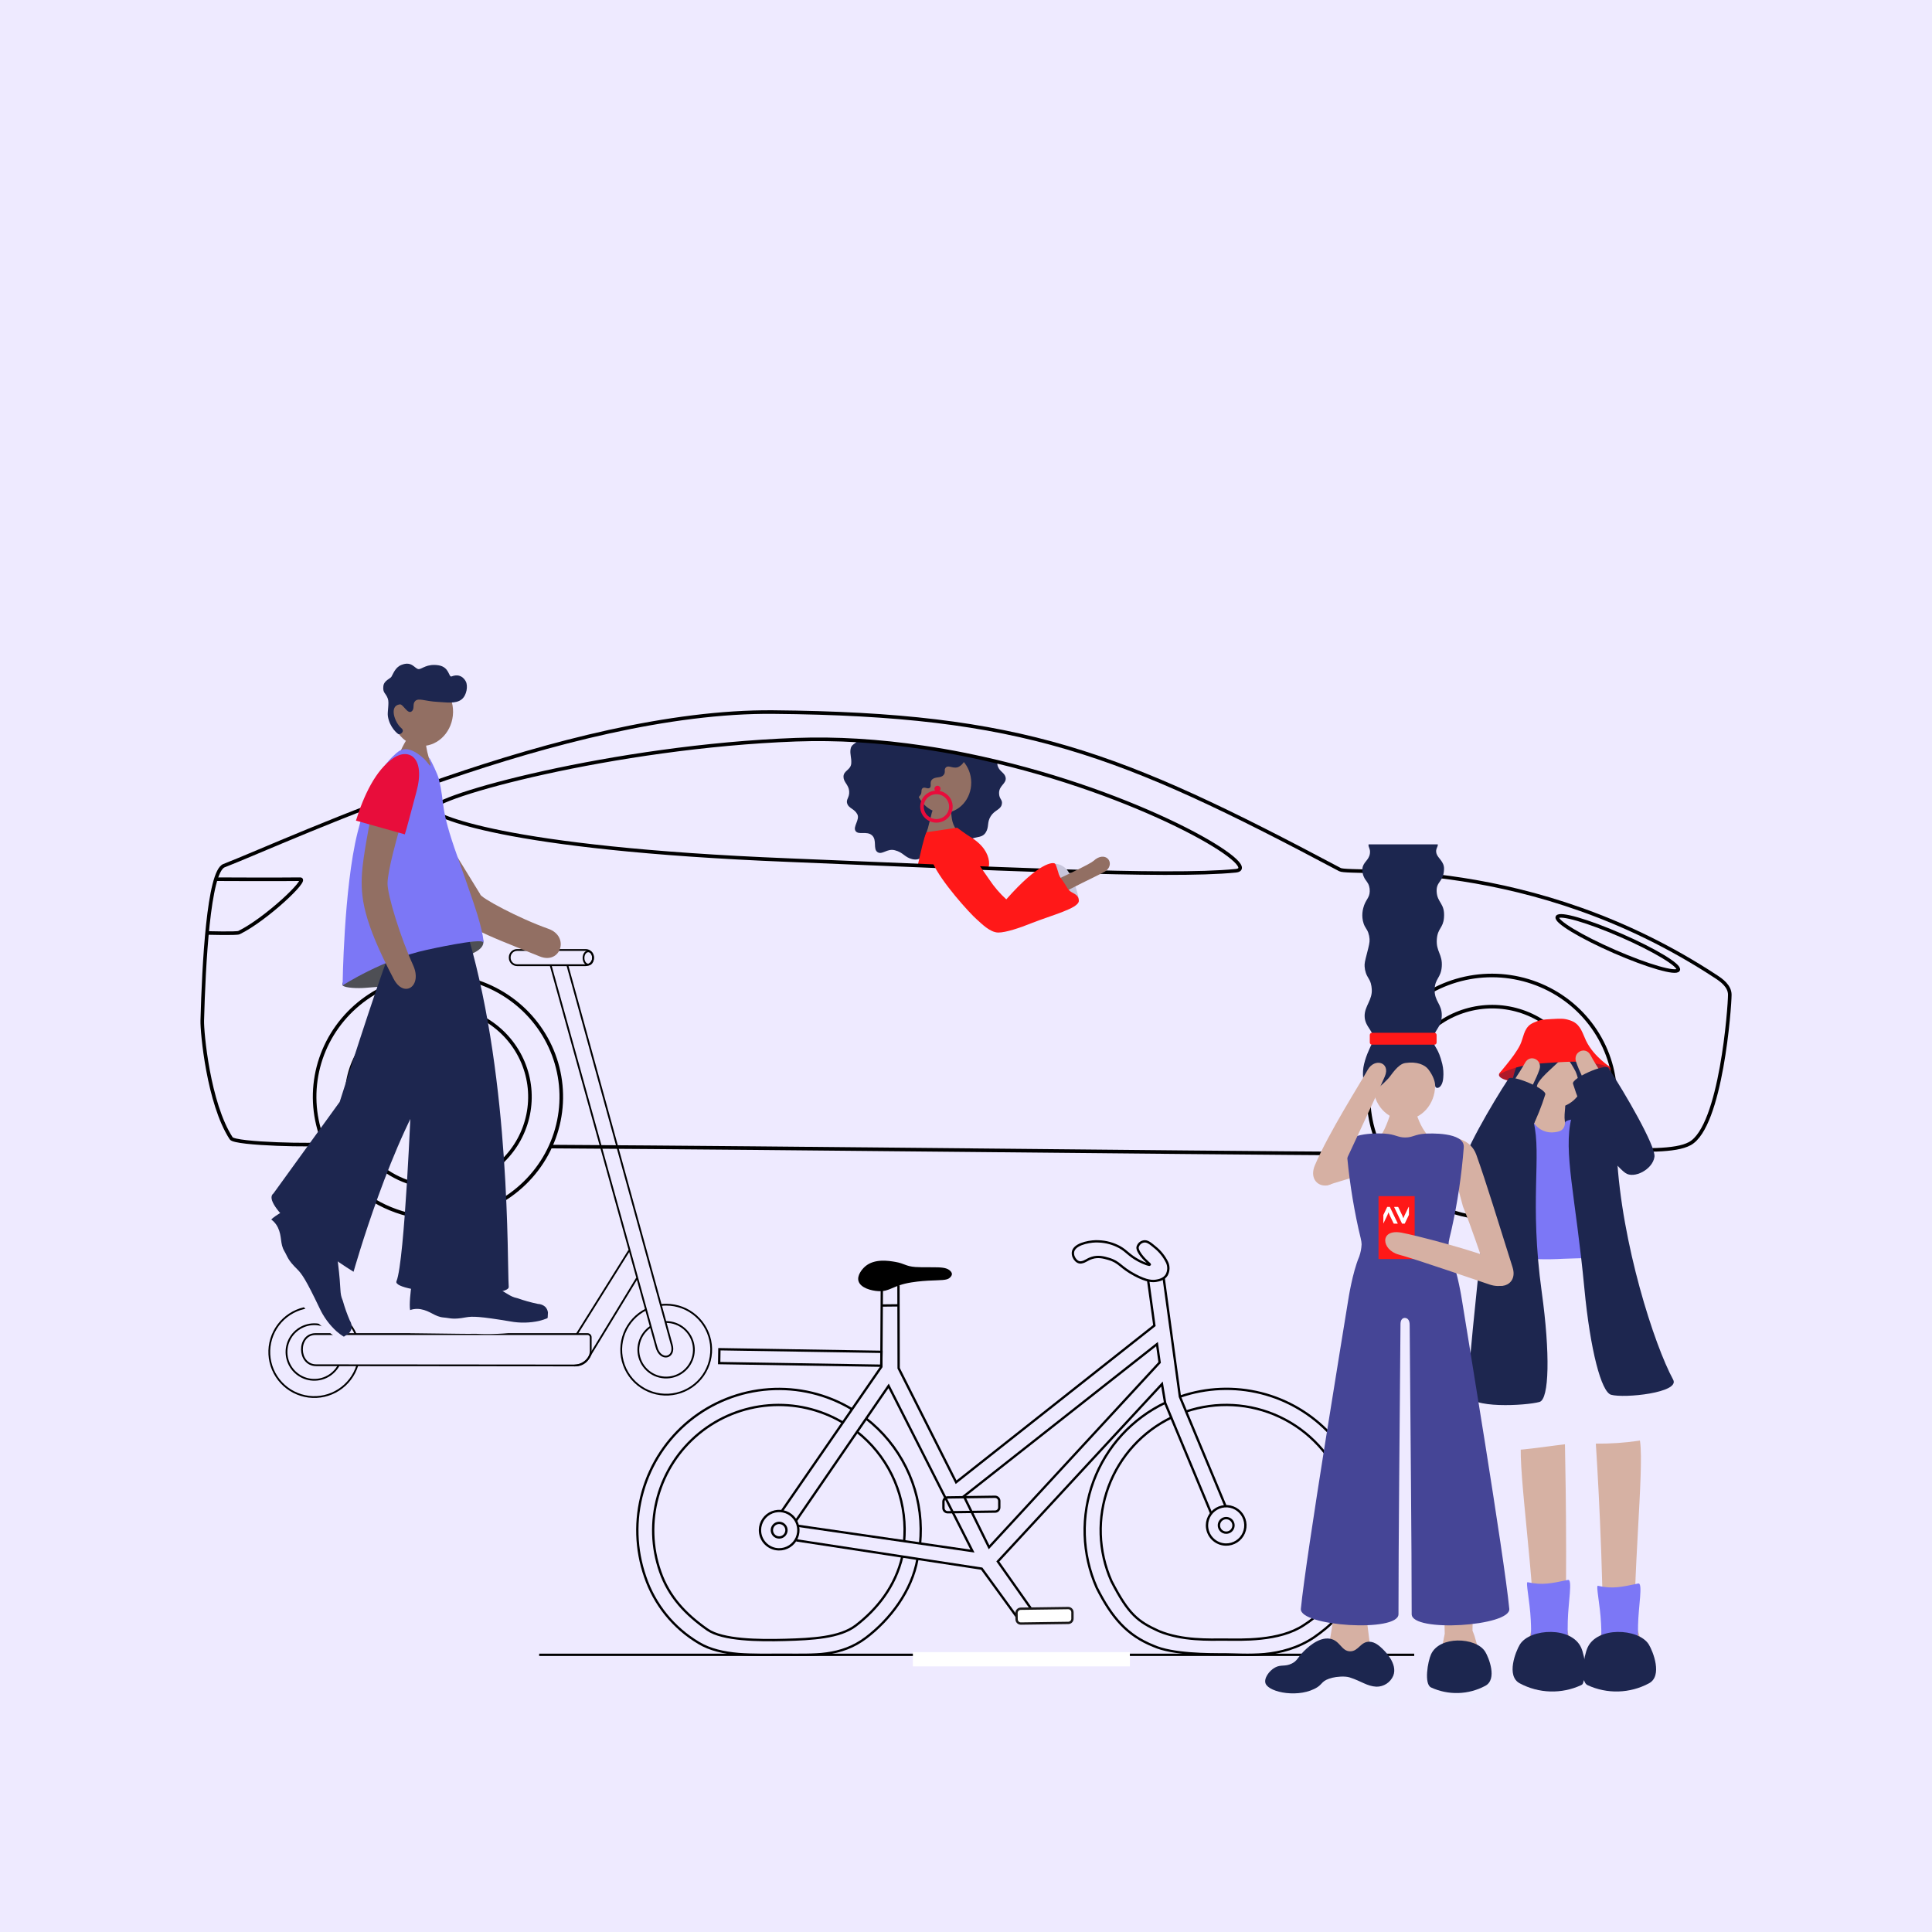 <?xml version="1.0" encoding="utf-8"?>
<svg xmlns="http://www.w3.org/2000/svg" fill="none" height="1080" viewBox="0 0 1080 1080" width="1080">
<rect fill="#EEEAFF" height="1080" width="1080"/>
<g clip-path="url(#clip0_3114_14570)">
<path d="M866.328 673.009C878.369 666.714 888.242 657.048 894.698 645.234C901.155 633.419 903.905 619.986 902.601 606.634C901.298 593.282 895.998 580.61 887.374 570.221C878.749 559.831 867.186 552.191 854.147 548.266C841.108 544.34 827.179 544.307 814.121 548.169C801.063 552.031 789.462 559.616 780.786 569.963C772.109 580.311 766.747 592.957 765.376 606.303C764.006 619.649 766.689 633.095 773.087 644.94C777.335 652.806 783.117 659.772 790.102 665.44C797.087 671.107 805.139 675.366 813.797 677.972C822.456 680.579 831.551 681.482 840.564 680.63C849.578 679.778 858.332 677.189 866.328 673.009V673.009Z" stroke="black" stroke-miterlimit="10" stroke-width="2"/>
<path d="M858.241 657.644C867.189 652.957 874.523 645.764 879.315 636.976C884.107 628.188 886.143 618.199 885.164 608.273C884.185 598.348 880.236 588.93 873.815 581.212C867.395 573.494 858.793 567.823 849.096 564.914C839.399 562.006 829.043 561.992 819.338 564.874C809.633 567.755 801.014 573.404 794.572 581.104C788.131 588.805 784.155 598.211 783.148 608.134C782.141 618.058 784.148 628.052 788.916 636.853C795.307 648.652 806.201 657.471 819.202 661.37C832.202 665.269 846.245 663.929 858.241 657.644Z" stroke="black" stroke-miterlimit="10" stroke-width="2"/>
<path d="M558.483 443.346C558.483 446.912 560.692 446.891 559.983 449.781C559.275 452.671 555.989 452.827 553.812 456.289C551.635 459.75 552.998 462.183 551.075 465.291C548.581 469.377 544.015 466.653 539.661 471.196C536.132 474.887 537.252 476.207 534.24 477.673C530.827 479.45 528.819 477.132 522.763 477.34C515.958 477.548 514.721 481.498 509.849 480.24C505.622 479.201 504.999 476.508 500.201 475.292C495.836 474.149 493.152 478.109 490.521 476.332C487.889 474.554 490.394 469.637 487.477 466.975C484.56 464.314 479.942 466.975 478.272 464.543C476.603 462.11 480.862 458.149 479.213 455.114C477.564 452.078 474.574 451.912 473.633 449.355C472.693 446.797 474.996 445.945 474.69 442.265C474.383 438.585 471.52 437.316 471.52 434.198C471.52 430.663 475.62 430.538 475.863 426.65C476.043 423.407 475.017 421.619 475.472 418.77C475.926 415.922 477.945 416.161 479.414 413.957C505.789 415.635 531.959 419.618 557.616 425.86C557.45 426.669 557.497 427.507 557.754 428.293C558.81 431.412 561.674 431.921 562.171 434.717C562.689 438.096 558.451 439.032 558.483 443.346Z" fill="#1D264F"/>
<path d="M532.264 457.296C533.863 457.288 535.424 456.813 536.749 455.932C538.074 455.051 539.104 453.803 539.707 452.346C540.311 450.889 540.462 449.289 540.141 447.747C539.82 446.206 539.042 444.793 537.904 443.687C536.766 442.581 535.321 441.832 533.75 441.534C532.18 441.237 530.555 441.404 529.081 442.015C527.607 442.626 526.351 443.654 525.471 444.967C524.591 446.281 524.126 447.822 524.137 449.395C524.142 450.439 524.357 451.472 524.769 452.434C525.18 453.396 525.781 454.269 526.535 455.003C527.29 455.737 528.184 456.317 529.167 456.711C530.15 457.104 531.202 457.303 532.264 457.296V457.296Z" stroke="#1D264F" stroke-miterlimit="10" stroke-width="2"/>
<path d="M527.434 454.448C536.057 454.396 542.99 446.755 542.926 437.388C542.863 428.022 535.835 420.464 527.212 420.516C518.588 420.568 511.656 428.209 511.719 437.575C511.783 446.942 518.874 454.5 527.434 454.448Z" fill="#926F63"/>
<path d="M536.057 465.612C531.83 460.882 532.126 457.472 531.598 453.407C531.598 452.597 524.338 451.495 522.53 452.139C520.723 452.784 521.135 453.948 518.726 462.919C518.335 464.281 517.331 466.995 516.855 468.731" fill="#926F63"/>
<path d="M523.514 458.866C525.113 458.858 526.674 458.383 527.999 457.502C529.324 456.621 530.354 455.373 530.957 453.916C531.561 452.459 531.712 450.859 531.391 449.318C531.07 447.776 530.292 446.363 529.154 445.257C528.016 444.151 526.571 443.402 525 443.104C523.43 442.807 521.805 442.974 520.331 443.585C518.857 444.197 517.601 445.224 516.721 446.538C515.841 447.851 515.376 449.392 515.387 450.966C515.392 452.009 515.607 453.042 516.019 454.004C516.43 454.967 517.03 455.84 517.785 456.573C518.54 457.307 519.434 457.887 520.417 458.281C521.4 458.674 522.452 458.873 523.514 458.866V458.866Z" stroke="#E80C3B" stroke-miterlimit="10" stroke-width="2"/>
<path d="M524.074 442.607C524.413 442.605 524.744 442.503 525.025 442.316C525.305 442.129 525.523 441.864 525.65 441.555C525.778 441.246 525.809 440.906 525.74 440.58C525.671 440.253 525.505 439.954 525.263 439.721C525.021 439.487 524.714 439.329 524.381 439.267C524.048 439.206 523.703 439.243 523.391 439.374C523.08 439.505 522.814 439.724 522.629 440.003C522.444 440.283 522.348 440.61 522.352 440.943C522.36 441.387 522.545 441.81 522.867 442.121C523.189 442.432 523.623 442.607 524.074 442.607Z" fill="#E80C3B"/>
<path d="M517.891 465.229C516.422 468.348 514.647 476.457 513.02 483.817C513.02 483.817 552.575 487.601 552.829 484.098C552.929 483.179 552.929 482.252 552.829 481.332C552.3 477.268 549.658 472.101 542.039 467.599C540.063 466.425 535.043 462.672 535.043 462.672" fill="#FF1818"/>
<path d="M539.789 422.762C539.701 424.072 539.252 425.334 538.489 426.411C537.724 427.49 536.676 428.345 535.456 428.885C532.613 429.738 530.404 427.669 528.883 428.885C527.361 430.101 528.883 431.609 527.488 433.2C525.818 435.227 522.827 433.896 520.936 435.861C519.488 437.337 520.936 439.541 519.731 440.414C518.526 441.287 516.962 439.717 515.789 440.56C514.616 441.402 515.578 443.003 514.563 444.323C513.549 445.643 511.784 448.013 510.199 447.494C506.711 446.371 502.717 437.378 502.917 433.542C503.234 427.305 509.385 420.839 515.958 417.73C523.891 418.895 531.711 420.253 539.419 421.806C539.612 422.094 539.738 422.421 539.789 422.762V422.762Z" fill="#1D264F"/>
<path d="M277.167 673.009C289.209 666.715 299.084 657.05 305.542 645.236C312.001 633.422 314.752 619.989 313.45 606.636C312.147 593.283 306.848 580.61 298.224 570.22C289.599 559.829 278.036 552.188 264.997 548.262C251.958 544.337 238.028 544.303 224.969 548.165C211.91 552.027 200.309 559.612 191.632 569.961C182.956 580.309 177.594 592.956 176.224 606.302C174.854 619.649 177.538 633.095 183.937 644.94C192.517 660.824 207.159 672.704 224.643 677.968C242.127 683.231 261.02 681.448 277.167 673.009V673.009Z" stroke="black" stroke-miterlimit="10" stroke-width="2"/>
<path d="M269.081 657.644C278.029 652.957 285.363 645.764 290.155 636.976C294.947 628.188 296.982 618.199 296.004 608.273C295.025 598.348 291.075 588.93 284.655 581.212C278.235 573.494 269.633 567.823 259.936 564.914C250.239 562.006 239.883 561.992 230.178 564.874C220.473 567.755 211.854 573.404 205.412 581.104C198.97 588.805 194.995 598.211 193.988 608.134C192.981 618.058 194.988 628.052 199.756 636.853C202.919 642.696 207.222 647.869 212.419 652.077C217.615 656.284 223.603 659.443 230.04 661.374C236.478 663.305 243.239 663.969 249.938 663.329C256.636 662.689 263.141 660.757 269.081 657.644V657.644Z" stroke="black" stroke-miterlimit="10" stroke-width="2"/>
<path d="M181.232 639.378C178.061 640.48 131.404 639.669 129.227 636.322C116.472 616.746 112.889 576.826 113.069 570.516C113.904 539.516 116.556 487.267 125.222 483.909C162.083 469.594 316.258 396.99 432.325 398.051C571.399 399.319 625.38 420.433 749.045 486.113C755.016 489.294 855.781 477.796 959.568 546.149C962.105 547.822 966.966 551.159 966.966 556.056C966.966 562.709 962.136 629.72 944.636 639.284C936.668 643.64 918.871 643.131 896.203 642.31" stroke="black" stroke-miterlimit="10" stroke-width="2"/>
<path d="M773.087 644.979C638.874 644.158 448.324 641.756 307.645 640.945" stroke="black" stroke-miterlimit="10" stroke-width="2"/>
<path d="M690.773 486.769C652.401 490.605 550.453 485.209 441.265 480.832C278.71 474.304 242.282 455.487 241.638 452.545C240.126 445.591 343.206 417.252 444.901 413.499C456.42 413.083 467.949 413.25 479.373 413.936C491.716 414.663 503.965 416.015 515.959 417.772C523.892 418.936 531.712 420.294 539.42 421.847C545.556 423.087 551.591 424.418 557.523 425.839C643.471 446.391 706.752 485.168 690.773 486.769Z" stroke="black" stroke-miterlimit="10" stroke-width="2"/>
<path d="M938.137 542.169C939.244 539.719 925.017 531.121 906.36 522.965C887.703 514.809 871.681 510.184 870.574 512.634C869.468 515.084 883.695 523.682 902.352 531.838C921.008 539.994 937.03 544.619 938.137 542.169Z" stroke="black" stroke-miterlimit="10" stroke-width="2"/>
<path d="M120.635 491.477C120.635 491.477 155.921 491.653 167.853 491.477C172.534 491.414 148.471 514.088 133.57 521.344C132.27 521.978 115.742 521.531 115.742 521.531" stroke="black" stroke-miterlimit="10" stroke-width="2"/>
<path d="M603.079 502.786C602.101 497.217 600.069 491.878 597.087 487.047C596.257 485.838 595.161 484.827 593.881 484.089C592.601 483.351 591.168 482.906 589.69 482.785C588.263 482.598 587.005 485.831 590.672 491.351C594.614 497.37 603.217 504.751 603.079 502.786Z" fill="#C8C6DC"/>
<path d="M561.431 519.556C584.099 501.935 615.898 488.94 618.498 486.622C623.486 482.204 617.885 475.187 611.301 481.237C607.665 484.553 563.428 503.91 557.151 507.85C547.154 493.036 541.415 481.486 537.484 475.883C533.764 470.612 521.97 476.767 527.275 483.961C533.014 491.757 542.8 499.887 551.719 512.154L561.431 519.556Z" fill="#926F63"/>
<path d="M562.583 502.807C558.967 499.51 555.773 495.792 553.072 491.735C542.451 476.495 541.542 474.479 533.764 470.497C527.772 467.43 518.969 476.475 521.421 482.265C525.976 492.858 542.293 510.77 546.097 514.024C548.485 516.103 553.357 521.249 558.007 521.301C562.171 521.364 570.445 518.567 576.321 516.166C588.136 511.498 602.741 507.849 603.079 503.691C603.09 503.107 602.993 502.526 602.794 501.975C602.139 500.177 600.331 499.512 598.915 498.67C596.728 497.412 596.368 495.551 593.917 492.11C592.717 490.773 591.887 489.155 591.507 487.411C590.82 485.03 590.45 484.199 590.112 483.253C589.979 483.043 589.811 482.857 589.616 482.702C588.559 481.953 580.887 481.932 562.551 502.713" fill="#FF1818"/>
</g>
<path d="M301.402 925.055H790.554" stroke="black" stroke-miterlimit="10" stroke-width="1.3"/>
<path d="M631.602 923.562H510.305V931.517H631.602V923.562Z" fill="white"/>
<path d="M600.102 698.888C601.929 694.849 610.682 693.659 614.09 693.937C618.239 694.073 622.298 695.182 625.939 697.174C630.093 699.533 630.861 701.625 636.596 704.717C639.826 706.42 642.554 707.321 642.766 706.942C642.977 706.564 640.538 705.162 637.955 701.78C635.728 698.799 635.85 697.575 635.906 697.208C636.097 696.406 636.514 695.677 637.108 695.105C637.703 694.542 638.444 694.157 639.247 693.993C641.229 693.581 642.888 694.916 645.561 697.152C648.445 699.442 650.781 702.346 652.399 705.652C652.916 706.761 653.164 707.977 653.122 709.201C653.078 710.426 652.755 711.624 652.176 712.705C650.606 715.264 647.532 715.742 646.352 715.943C644.425 716.276 641.162 716.366 634.38 712.739C626.028 708.289 625.983 705.507 619.713 703.705C617.141 702.948 613.889 702.036 610.348 703.193C607.23 704.228 606.929 705.251 604.412 705.685C601.606 706.164 598.744 701.903 600.102 698.888Z" stroke="black" stroke-miterlimit="10" stroke-width="1.3"/>
<path d="M521.165 708.411C516.12 708.411 513.592 708.411 511.743 708.266C506.119 707.843 505.852 706.319 500.362 705.385C496.821 704.784 488.891 703.438 483.657 707.921C481.753 709.568 479.036 713.028 479.893 716.087C481.007 719.992 487.143 721.527 490.885 721.75C497.567 722.173 498.825 718.568 509.46 716.877C513.781 716.165 518.67 715.909 518.67 715.909C526.154 715.52 529.216 715.82 530.92 714.285C532.624 712.75 532.49 711.415 530.731 710.024C528.971 708.633 526.243 708.388 521.165 708.411Z" fill="black"/>
<path d="M512.883 871.411C509.753 889.389 497.526 905.309 484.129 915.489C470.041 926.192 454.907 925.068 438.225 925.068C421.543 925.068 403.19 926.069 390.572 918.393C376.532 910.046 365.933 896.969 360.683 881.513C355.324 866.169 354.829 849.548 359.265 833.912C363.701 818.277 372.852 804.388 385.473 794.134C398.094 783.881 413.571 777.763 429.798 776.613C446.024 775.462 462.211 779.335 476.155 787.704" stroke="black" stroke-miterlimit="10" stroke-width="1.3"/>
<path d="M484.062 792.898C493.492 800.198 501.147 809.533 506.452 820.207C511.758 830.881 514.577 842.616 514.698 854.532C514.698 857.325 514.609 860.095 514.353 862.921" stroke="black" stroke-miterlimit="10" stroke-width="1.3"/>
<path d="M504.385 870.105C500.565 886.792 490.164 899.687 478.337 908.72C469.428 915.518 453.837 916.296 438.926 916.708C424.014 917.12 403.924 916.875 395.494 911.001C383.311 902.468 373.99 892.666 369.078 878.626C364.332 865.083 363.86 850.41 367.728 836.59C371.596 822.771 379.617 810.47 390.707 801.35C401.797 792.23 415.422 786.731 429.741 785.595C444.06 784.459 458.383 787.741 470.775 794.998" stroke="black" stroke-miterlimit="10" stroke-width="1.3"/>
<path d="M478.961 800.27C487.206 806.748 493.888 814.994 498.514 824.399C503.14 833.804 505.592 844.127 505.688 854.605C505.688 857.02 505.61 859.389 505.41 861.748" stroke="black" stroke-miterlimit="10" stroke-width="1.3"/>
<path d="M659.784 780.683C674.339 775.675 690.039 775.01 704.966 778.769C719.893 782.528 733.401 790.549 743.841 801.851C754.28 813.153 761.199 827.248 763.752 842.414C766.306 857.579 764.382 873.159 758.218 887.251C749.799 903.583 743.741 908.768 734.631 915.22C716.368 927.547 695.42 924.877 685.075 924.81C675.163 924.81 655.408 924.81 644.884 920.093C630.284 914.275 621.665 904.607 613.067 887.53C604.737 868.673 604.096 847.315 611.281 827.994C618.466 808.673 632.91 792.914 651.543 784.065" stroke="black" stroke-miterlimit="10" stroke-width="1.3"/>
<path d="M662.687 789.16C679.956 783.241 698.855 784.281 715.369 792.059C731.883 799.836 744.712 813.738 751.132 830.813C757.546 847.89 757.48 866.981 749.751 883.513C743.069 897.675 736.911 903.26 728.859 908.456C715.139 917.612 693.802 916.588 684.659 916.544C675.884 916.544 660.983 917.234 647.842 911.816C636.194 906.509 630.904 902.582 621.293 883.858C613.895 867.18 613.297 848.277 619.627 831.166C625.957 814.055 638.716 800.083 655.192 792.219" stroke="black" stroke-miterlimit="10" stroke-width="1.3"/>
<path d="M492.937 721.172L492.67 764.06L436.988 844.762" stroke="black" stroke-miterlimit="10" stroke-width="1.3"/>
<path d="M502.246 718.47L502.346 764.851L534.463 828.577L645.303 740.988L641.795 715.645" stroke="black" stroke-miterlimit="10" stroke-width="1.3"/>
<path d="M538.82 836.412L552.874 864.926L648.246 761.628L646.776 751.359L538.82 836.412Z" stroke="black" stroke-miterlimit="10" stroke-width="1.3"/>
<path d="M492.57 729.795L502.248 729.695" stroke="black" stroke-miterlimit="10" stroke-width="1.3"/>
<path d="M435.387 866.088C437.51 866.123 439.596 865.529 441.381 864.379C443.166 863.229 444.569 861.577 445.414 859.63C446.258 857.684 446.506 855.531 446.125 853.444C445.745 851.356 444.753 849.429 443.276 847.905C441.799 846.381 439.902 845.329 437.826 844.882C435.75 844.434 433.588 844.612 431.614 845.393C429.639 846.174 427.94 847.522 426.733 849.267C425.525 851.012 424.863 853.076 424.83 855.197C424.806 856.605 425.061 858.004 425.578 859.313C426.096 860.623 426.868 861.818 427.848 862.829C428.829 863.841 429.999 864.649 431.293 865.208C432.586 865.768 433.978 866.067 435.387 866.088V866.088Z" stroke="black" stroke-miterlimit="10" stroke-width="1.3"/>
<path d="M435.494 859.448C436.3 859.461 437.092 859.235 437.769 858.799C438.447 858.362 438.979 857.735 439.3 856.996C439.621 856.257 439.715 855.44 439.57 854.647C439.426 853.855 439.05 853.124 438.489 852.545C437.929 851.966 437.209 851.567 436.421 851.397C435.633 851.227 434.812 851.294 434.063 851.589C433.313 851.885 432.668 852.397 432.209 853.059C431.75 853.721 431.498 854.504 431.485 855.309C431.476 855.844 431.573 856.375 431.769 856.873C431.966 857.37 432.259 857.824 432.631 858.208C433.004 858.592 433.448 858.9 433.939 859.113C434.43 859.325 434.959 859.439 435.494 859.448Z" stroke="black" stroke-miterlimit="10" stroke-width="1.3"/>
<path d="M685.27 863.421C687.393 863.456 689.479 862.861 691.264 861.711C693.049 860.562 694.452 858.909 695.296 856.962C696.141 855.016 696.389 852.863 696.008 850.776C695.628 848.688 694.636 846.761 693.159 845.237C691.681 843.713 689.785 842.661 687.709 842.213C685.633 841.766 683.471 841.945 681.496 842.725C679.522 843.506 677.823 844.854 676.616 846.599C675.408 848.344 674.746 850.408 674.712 852.529C674.668 855.372 675.755 858.116 677.734 860.158C679.714 862.2 682.424 863.374 685.27 863.421V863.421Z" stroke="black" stroke-miterlimit="10" stroke-width="1.3"/>
<path d="M685.396 856.768C686.201 856.779 686.992 856.551 687.668 856.114C688.344 855.676 688.875 855.048 689.194 854.309C689.513 853.57 689.605 852.753 689.46 851.961C689.314 851.17 688.937 850.439 688.376 849.861C687.815 849.284 687.095 848.885 686.308 848.716C685.52 848.547 684.7 848.615 683.951 848.911C683.202 849.207 682.557 849.718 682.099 850.38C681.641 851.042 681.389 851.825 681.376 852.63C681.365 853.166 681.461 853.699 681.658 854.197C681.855 854.696 682.149 855.151 682.523 855.536C682.896 855.921 683.343 856.228 683.836 856.439C684.329 856.651 684.859 856.763 685.396 856.768Z" stroke="black" stroke-miterlimit="10" stroke-width="1.3"/>
<path d="M444.941 850.17L496.736 774.719L543.598 867.058L445.966 852.918" stroke="black" stroke-miterlimit="10" stroke-width="1.3"/>
<path d="M445.141 861.059L504.386 870.104L512.883 871.405L548.786 876.879L571.059 907.518" stroke="black" stroke-miterlimit="10" stroke-width="1.3"/>
<path d="M685.091 841.98L659.578 780.791L650.457 714.129" stroke="black" stroke-miterlimit="10" stroke-width="1.3"/>
<path d="M580.979 905.808L557.793 872.877L649.556 773.695L651.316 784.209L677.074 846.043" stroke="black" stroke-miterlimit="10" stroke-width="1.3"/>
<path d="M402.144 754.227L402.02 761.98L492.624 763.434L492.749 755.681L402.144 754.227Z" stroke="black" stroke-width="1.3"/>
<path d="M556.212 836.707L529.729 837.074C529.418 837.079 529.11 837.144 528.824 837.267C528.538 837.391 528.279 837.569 528.062 837.792C527.845 838.015 527.674 838.279 527.559 838.568C527.443 838.857 527.386 839.166 527.391 839.477V843.026C527.394 843.337 527.458 843.644 527.58 843.93C527.702 844.216 527.88 844.474 528.102 844.691C528.325 844.909 528.588 845.08 528.877 845.195C529.165 845.31 529.474 845.367 529.785 845.363L556.279 844.995C556.589 844.993 556.896 844.928 557.181 844.806C557.467 844.684 557.725 844.507 557.942 844.284C558.158 844.062 558.328 843.799 558.442 843.51C558.556 843.222 558.612 842.914 558.606 842.604V839.044C558.597 838.417 558.34 837.819 557.892 837.382C557.443 836.944 556.839 836.701 556.212 836.707Z" stroke="black" stroke-miterlimit="10" stroke-width="1.3"/>
<path d="M597.059 898.919L570.577 899.286C570.266 899.291 569.958 899.356 569.672 899.48C569.386 899.603 569.127 899.781 568.91 900.004C568.692 900.227 568.521 900.491 568.406 900.78C568.291 901.069 568.234 901.378 568.239 901.689L568.294 905.239C568.297 905.549 568.361 905.856 568.483 906.142C568.606 906.428 568.783 906.687 569.005 906.904C569.228 907.121 569.491 907.292 569.78 907.407C570.069 907.522 570.378 907.579 570.689 907.575L597.171 907.208C597.483 907.205 597.791 907.14 598.078 907.018C598.365 906.895 598.624 906.717 598.842 906.493C599.059 906.27 599.23 906.006 599.345 905.716C599.459 905.426 599.515 905.116 599.509 904.805V901.256C599.505 900.941 599.438 900.63 599.312 900.341C599.186 900.052 599.003 899.791 598.775 899.574C598.547 899.356 598.278 899.186 597.983 899.074C597.689 898.961 597.375 898.909 597.059 898.919V898.919Z" fill="white" stroke="#1A1819" stroke-miterlimit="10" stroke-width="1.3"/>
<g clip-path="url(#clip1_3114_14570)">
<path d="M869.523 605.485C886.777 604.529 900.609 600.954 900.418 597.501C900.227 594.047 886.085 592.023 868.831 592.979C851.577 593.936 837.745 597.51 837.936 600.964C838.127 604.417 852.269 606.441 869.523 605.485Z" fill="#AE1A2A"/>
<path d="M879.783 609.454C876.264 609.739 854.993 614.505 853.918 618.255C853.389 620.27 853.439 622.393 854.061 624.382C854.683 626.37 854.244 628.877 855.828 630.23C860.935 634.617 879.811 630.859 882.179 627.033C885.593 621.533 887.116 608.863 879.783 609.454Z" fill="#1D264F"/>
<path d="M913.695 906.005C916.254 912.2 915.284 912.096 917.851 918.282L906.876 938.268L893.115 923.04L896.111 907.965C895.369 852.823 891.727 801.774 891.727 801.774C892.982 800.917 911.451 799.176 915.502 802.097C920.343 805.647 913.838 864.767 913.695 906.005Z" fill="#D6B1A3"/>
<path d="M857.574 906.18C855.263 912.471 856.233 912.328 853.931 918.619L865.734 938.119L878.848 922.368L875.215 907.426C876.043 852.018 874.654 800.673 874.654 800.673C865.99 799.722 855.339 799.379 851.44 802.463C846.723 806.184 855.7 864.98 857.574 906.18Z" fill="#D6B1A3"/>
<path d="M900.561 700.805C912.995 732.261 927.705 762.768 944.575 792.083C948.141 798.212 921.645 808.624 884.821 806.806C870.708 806.111 829.509 817.046 826.732 805.654C824.146 795.043 840.161 734.79 848.663 702.089L900.561 700.805Z" fill="#EEEAFF"/>
<path d="M853.551 926.17C855.89 915.425 856.157 914.911 855.71 905.584C855.215 895.059 852.723 884.18 853.95 884.456C862.291 886.303 867.265 885.085 876.518 883.181C879.21 882.62 876.623 896.001 876.395 906.308C876.071 920.897 877.146 924.733 877.716 931.376C878.411 939.503 861.13 940.322 855.843 933.631C854.426 931.813 852.552 930.738 853.551 926.17Z" fill="#7C77F6"/>
<path d="M845.563 936.327C844.051 939.591 843.718 945.568 845.943 948.213C851.564 954.875 885.402 954.114 886.41 948.899C886.876 946.472 886.828 940.742 885.839 939.229C876.947 925.763 850.118 926.429 845.563 936.327Z" fill="#EEEAFF"/>
<path d="M849.596 919.326C847.323 923.057 841.75 936.923 849.596 941.015C854.837 943.819 860.656 945.369 866.596 945.544C872.536 945.719 878.436 944.514 883.833 942.024C888.417 939.873 885.944 925.521 883.833 920.953C881.142 915.11 874.199 912.388 867.171 912.264C859.829 912.112 852.43 914.691 849.596 919.326Z" fill="#1D264F"/>
<path d="M892.84 928.187C895.179 917.442 895.436 916.918 894.999 907.601C894.495 897.066 892.003 886.197 893.23 886.464C901.57 888.367 906.544 887.101 915.798 885.188C918.489 884.636 915.912 898.017 915.684 908.324C915.36 922.914 916.425 926.74 916.996 933.392C917.69 941.52 900.42 942.329 895.122 935.648C893.715 933.83 891.841 932.755 892.84 928.187Z" fill="#7C77F6"/>
<path d="M925.784 936.327C927.296 939.591 927.629 945.568 925.403 948.213C919.783 954.875 885.945 954.114 884.937 948.899C884.471 946.472 884.509 940.742 885.498 939.229C894.362 925.763 921.209 926.429 925.784 936.327Z" fill="#EEEAFF"/>
<path d="M921.724 919.326C923.997 923.057 929.579 936.923 921.724 941.015C916.482 943.818 910.664 945.367 904.724 945.542C898.784 945.717 892.884 944.513 887.487 942.024C882.912 939.873 885.385 925.521 887.487 920.953C890.178 915.11 897.121 912.388 904.149 912.264C911.491 912.112 918.899 914.691 921.724 919.326Z" fill="#1D264F"/>
<path d="M909.217 648.91C893.696 640.773 886.725 643.152 882.027 634.32C879.174 628.962 879.449 623.947 887.676 625.669C899.716 628.191 906.44 634.587 920.781 640.021" fill="#D6B1A3"/>
<path d="M877.426 633.305C873.108 627.128 874.995 622.242 874.995 617.448C874.263 616.8 865.509 614.965 863.341 615.498C861.382 615.964 861.439 617.506 857.502 627.87C856.893 629.46 855.371 632.629 854.648 634.608" fill="#D6B1A3"/>
<path d="M886.058 602.253C887.057 591.989 880.34 582.935 871.055 582.031C861.771 581.126 853.435 588.714 852.437 598.978C851.438 609.242 858.155 618.296 867.44 619.2C876.724 620.105 885.06 612.517 886.058 602.253Z" fill="#D6B1A3"/>
<path d="M900.562 700.805C898.108 695.18 895.065 687.205 895.483 679.867C895.883 672.863 902.14 658.721 900.742 651.316C899.287 643.703 891.793 628.751 887.675 625.62C886.439 624.668 875.017 625.496 874.884 627.524C874.579 632.082 871.698 632.558 869.178 632.91C866.941 633.252 864.654 632.95 862.583 632.04C860.512 631.13 858.742 629.65 857.48 627.771C855.578 624.916 844.774 629.094 843.623 630.445C837.29 637.869 841.56 654.742 844.118 659.701C850.69 672.416 852.145 703.803 848.692 702.014C853.067 704.279 865.526 704.127 873.609 703.67C881.931 703.26 895.122 703.641 900.562 700.805Z" fill="#7C77F6"/>
<path d="M876.408 584.014C881.163 588.487 858.766 601.659 859.118 607.807C858.226 619.044 858.408 632.467 855.032 632.629C849.402 632.905 844.51 631.181 843.597 630.515C841.153 628.725 843.407 618.713 844.444 609.577C845.395 601.012 849.389 589.344 854.553 584.975C860.079 580.341 870.873 578.799 876.408 584.014Z" fill="#1D264F"/>
<path d="M866.049 580.912C871.926 584.091 879.059 595.511 880.723 598.919C882.968 603.544 886.546 621.181 878.985 631.031C876.132 634.705 889.264 631.714 890.595 632.133C892.497 632.714 890.89 618.371 891.384 613.48C892.335 604.695 889.958 598.414 886.468 590.372C885.098 587.213 883.12 584.814 876.31 581.912C873.277 580.617 865.802 580.779 866.049 580.912Z" fill="#1D264F"/>
<path d="M857.534 571.563C856.903 571.831 856.296 572.149 855.717 572.515C851.761 575.18 851.609 580.176 849.859 583.878C846.388 591.216 836.544 601.209 838.123 600.485C842.063 598.454 846.247 596.938 850.572 595.974C855.565 594.823 859.788 594.556 866.958 594.071C867.301 594.071 867.995 593.995 868.86 593.947C876.973 593.462 881.68 593.205 887.32 593.805C889.558 594.042 891.781 594.408 893.977 594.899C895.647 595.188 897.269 595.704 898.799 596.431C899.231 596.603 899.672 596.749 900.121 596.869C900.52 596.422 891.143 591.159 886.578 581.708C884.781 577.959 883.725 573.295 879.436 571.116C878.824 570.804 878.188 570.543 877.534 570.335C874.262 569.269 872.608 569.384 867.434 569.65C862.26 569.917 860.663 570.126 857.534 571.563Z" fill="#FF1818"/>
<path d="M920.781 640.021C923.634 645.788 910.319 654.192 906.515 646.093C892.183 615.172 884.642 604.218 881.037 593.559C879.135 587.962 886.372 584.717 889.064 589.752C895.017 601.001 916.406 631.256 920.781 640.021Z" fill="#D6B1A3"/>
<path d="M820.141 643.853C817.183 649.563 830.45 658.128 834.321 650.125C849.081 619.413 856.756 608.602 860.531 597.952C862.5 592.384 855.31 589.044 852.552 594.05C846.428 605.194 824.639 635.154 820.141 643.853Z" fill="#D6B1A3"/>
<path d="M899.127 596.993C897.367 594.338 878.337 602.704 879.326 605.844C887.752 632.797 902.598 651.421 908.58 655.695C913.411 659.149 923.892 653.725 924.852 646.663C925.66 640.734 908 610.393 899.127 596.993Z" fill="#1D264F"/>
<path d="M843.253 603.046C845.012 600.391 864.802 608.71 863.813 611.851C855.387 638.803 839.782 657.475 833.8 661.748C828.959 665.202 818.488 659.778 817.527 652.726C816.71 646.825 834.37 616.437 843.253 603.046Z" fill="#1D264F"/>
<path d="M820.838 779.313C821.095 787.612 853.173 785.794 860.61 783.691C866.031 782.158 866.611 756.653 861.847 722.277C854.828 671.589 861.904 646.055 857.291 627.106C857.044 626.088 848.313 626.649 842.95 628.658C832.032 632.721 832.488 636.747 831.87 647.692C829.188 697.152 820.23 760.726 820.838 779.313Z" fill="#1D264F"/>
<path d="M935.305 771.242C939.281 778.542 908.011 781.768 900.593 779.674C895.162 778.132 888.971 754.873 885.681 720.326C880.726 668.391 873.802 644.037 878.415 625.088C878.662 624.079 887.383 624.641 892.756 626.64C903.674 630.713 903.217 634.739 903.836 645.674C906.432 695.124 924.787 751.941 935.305 771.242Z" fill="#1D264F"/>
</g>
<path d="M833.821 938.28C835.157 941.162 835.458 946.435 833.486 948.771C828.52 954.634 798.608 953.978 797.728 949.372C797.316 947.236 797.349 942.174 798.229 940.85C806.024 928.957 829.778 929.547 833.865 938.28" fill="#EDEBFF"/>
<path d="M823.14 911.538C825.368 917.001 824.544 916.912 826.815 922.363L817.116 939.997L804.955 926.646L807.605 913.296C806.948 864.645 803.719 819.61 803.719 819.61C804.832 818.854 821.158 817.319 824.711 819.889C829.02 823.004 823.263 875.159 823.14 911.549" fill="#D6B0A3"/>
<path d="M830.23 923.294C832.246 926.576 837.179 938.813 830.23 942.418C825.599 944.889 820.459 946.256 815.211 946.41C809.964 946.564 804.752 945.503 799.984 943.308C795.941 941.417 798.124 928.745 799.984 924.718C802.367 919.567 808.492 917.186 814.706 917.052C821.165 916.919 827.713 919.2 830.208 923.294" fill="#1C264F"/>
<path d="M743.414 916.796L745.252 905.727L764.217 906.884L765.72 918.732L755.542 927.755L743.414 916.796Z" fill="#D6B0A3"/>
<path d="M707.476 941.127C705.894 945.9 710.093 949.504 710.505 949.793C715.483 953.298 721.463 952.374 725.929 951.929C736.575 950.817 748.313 951.54 771.198 952.864C774.728 953.075 779.461 953.409 781.532 950.572C783.603 947.735 780.419 938.935 778.269 935.831L749.025 934.719L707.476 941.127Z" fill="#EDEBFF"/>
<path d="M772.979 921.89C773.77 922.636 781.532 929.978 778.848 936.742C778.061 938.585 776.742 940.153 775.061 941.244C773.379 942.336 771.41 942.903 769.404 942.872C764.07 942.572 761.163 939.835 754.515 937.699C751.709 936.798 747.065 937.31 744.893 937.844C738.913 939.312 739.325 941.271 736.53 943.084C726.641 949.47 709.524 946.21 707.475 941.126C706.362 938.311 709.424 933.961 712.754 932.148C716.084 930.334 718.322 931.825 722.131 929.923C725.171 928.421 725.282 926.752 728.3 923.637C729.915 921.957 736.819 914.826 743.535 916.061C749.103 917.084 749.849 923.014 754.671 923.092C759.493 923.17 760.506 917.529 765.629 917.741C768.758 917.874 771.131 920.11 773.013 921.89" fill="#1C264F"/>
<path d="M741.262 662.735L756.608 658.062L755.015 639.895L741.262 662.735Z" fill="#D6B0A3"/>
<path d="M790.509 618.941C792.313 623.97 793.516 629.355 798.583 635.284L784.663 637.888L771.488 635.318C775.108 630.712 777.825 620.644 778.293 618.941" fill="#D6B0A3"/>
<path d="M767.648 606.853C767.648 617.399 775.444 625.944 784.943 625.944C794.442 625.944 802.227 617.399 802.227 606.853C802.227 596.306 794.431 587.762 784.943 587.762C775.455 587.762 767.648 596.317 767.648 606.853Z" fill="#D6B0A3"/>
<path d="M803.724 472C803.991 473.38 802.232 474.492 803 477.14C803.769 479.788 807.366 481.59 807.232 485.795C806.998 493.127 802.855 492.559 803.089 498.278C803.356 504.831 807.9 504.797 807.187 513.097C806.675 518.926 803.68 518.826 803.201 524.967C802.666 531.965 806.464 533.378 805.962 540.331C805.495 546.695 802.209 546.928 801.976 552.903C801.697 559.934 806.174 561.124 805.962 567.922C805.729 575.064 800.739 575.988 801.363 582.24C801.697 585.578 803.958 585.389 806.263 594.823C806.842 597.327 807.019 599.906 806.787 602.466C806.341 608.796 802.332 609.141 802.254 606.849C802.176 604.557 801.218 601.42 798.457 597.782C796.541 595.279 792.098 593.221 785.505 594.244C781.34 594.901 777.843 600.919 776.162 602.777C772.821 606.36 769.257 609.452 767.085 610.231C765.437 610.81 762.798 608.941 762.007 602.443C761.752 599.884 761.929 597.301 762.531 594.8C763.159 592.21 764.032 589.684 765.137 587.258C766.84 583.175 767.086 583.497 767.42 582.218C768.934 576.511 762.831 574.43 762.831 567.9C762.831 562.337 767.286 558.933 766.818 552.881C766.751 551.79 766.572 550.708 766.284 549.654C765.515 547.129 764.379 546.394 763.522 543.847C763.133 542.704 762.9 541.514 762.831 540.309C762.709 538.518 762.987 537.45 764.212 532.666C765.226 528.728 765.727 526.714 765.593 524.945C765.516 523.723 765.268 522.517 764.858 521.363C764.034 519.138 763.099 518.67 762.275 516.256C761.925 515.226 761.701 514.158 761.606 513.074C761.442 511.252 761.597 509.415 762.063 507.645C763.277 502.839 765.615 502.083 765.693 498.256C765.733 497.271 765.613 496.287 765.337 495.341C764.647 493.004 763.388 492.37 762.431 490.245C761.788 488.853 761.49 487.327 761.562 485.795C761.863 481.89 765.215 481.067 765.782 477.14C766.195 474.381 764.669 473.535 765.059 472H803.724Z" fill="#1C264F"/>
<path d="M801.842 583.984H766.952C766.629 583.984 766.319 583.857 766.089 583.63C765.86 583.403 765.729 583.094 765.727 582.772V578.544C765.729 578.22 765.859 577.911 766.089 577.682C766.318 577.453 766.628 577.323 766.952 577.32H801.842C802.166 577.323 802.476 577.453 802.705 577.682C802.934 577.911 803.064 578.22 803.067 578.544V582.772C803.064 583.094 802.933 583.403 802.704 583.63C802.475 583.857 802.165 583.984 801.842 583.984" fill="#FF1818"/>
<path d="M807.324 635.41C813.46 635.499 822.236 636.968 825.298 645.59C830.866 661.165 837.682 683.56 845.533 708.436C849.074 719.65 835.065 722.354 832.025 713.854C826.657 698.869 822.748 686.564 817.792 674.393" fill="#D6B0A3"/>
<path d="M785.382 736.703C782.698 736.848 782.887 739.762 782.876 741.153C782.397 801.363 781.762 861.717 781.762 902.324C781.762 912.693 726.292 909.077 727.194 899.343C730.023 869.939 751.472 740.574 753.688 726.568C753.688 726.568 755.993 711.371 759.802 702.471C760.588 700.254 761.042 697.933 761.149 695.584C761.149 693.815 760.292 690.8 759.412 686.984C756.086 671.957 753.824 656.715 752.641 641.371C752.006 632.47 772.553 633.583 774.012 633.705C780.047 634.05 781.217 635.864 785.515 635.864C789.814 635.864 790.861 634.061 796.897 633.717C798.344 633.639 818.891 632.526 818.256 641.382C817.073 656.726 814.811 671.968 811.485 686.995C810.605 690.811 809.748 693.826 809.748 695.595C809.855 697.944 810.309 700.265 811.096 702.482C814.904 711.382 817.209 726.579 817.209 726.579C819.437 740.586 840.874 869.95 843.703 899.354C844.638 909.089 789.135 912.704 789.135 902.336C789.135 861.728 788.467 801.374 788.021 741.164C788.021 739.796 788.021 736.87 785.281 736.714" fill="#454596"/>
<path d="M790.799 668.652H770.598V703.819H790.799V668.652Z" fill="#FF1818"/>
<path d="M840.589 705.886C824.719 698.955 790.308 690.31 783.56 689.087C770.987 686.728 772.134 698.721 781.9 701.324C791.177 703.772 826.958 716.177 832.727 718.079C844.821 722.062 850.155 710.091 840.589 705.919" fill="#D6B0A3"/>
<path d="M735.057 651.347C742.652 633.347 760.537 605.3 764.524 598.102C768.399 591.115 777.542 593.863 774.112 601.774C769.245 612.999 751.683 650.135 748.688 656.866C744.044 667.246 730.201 662.862 735.057 651.303" fill="#D6B0A3"/>
<g clip-path="url(#clip2_3114_14570)">
<rect fill="#FF1818" height="14.3" transform="translate(773.301 672.199)" width="14.3"/>
<path d="M783.853 679.386C784.181 680.058 784.462 680.931 784.462 680.931H784.555C784.555 680.931 784.836 680.058 785.165 679.386L787.335 674.875C787.428 674.687 787.475 674.672 787.663 674.672H789.537C789.63 674.672 789.663 674.72 789.663 674.765C789.663 674.81 789.615 674.905 789.57 674.998L785.245 684.037H783.777L779.452 675.001C779.405 674.908 779.359 674.812 779.359 674.767C779.359 674.722 779.389 674.674 779.485 674.674H781.359C781.547 674.674 781.592 674.689 781.688 674.878L783.858 679.388L783.853 679.386Z" fill="white"/>
<path d="M776.847 679.326C776.518 678.653 776.237 677.78 776.237 677.78H776.144C776.144 677.78 775.863 678.653 775.535 679.326L773.365 683.836C773.272 684.025 773.224 684.04 773.036 684.04H771.165C771.072 684.04 771.039 683.992 771.039 683.947C771.039 683.902 771.087 683.806 771.132 683.713L775.457 674.672H776.925L781.25 683.711C781.297 683.804 781.343 683.899 781.343 683.944C781.343 683.989 781.312 684.037 781.217 684.037H779.343C779.155 684.037 779.11 684.022 779.014 683.834L776.844 679.323L776.847 679.326Z" fill="white"/>
<g clip-path="url(#clip3_3114_14570)">
<mask height="15" id="mask0_3114_14570" maskUnits="userSpaceOnUse" style="mask-type:luminance" width="15" x="773" y="672">
<path d="M787.597 672.203H773.297V686.503H787.597V672.203Z" fill="white"/>
</mask>
<g mask="url(#mask0_3114_14570)">
<path d="M787.601 672.203H773.301V686.503H787.601V672.203Z" fill="#FF1818"/>
<path d="M783.849 679.39C784.177 680.062 784.458 680.935 784.458 680.935H784.551C784.551 680.935 784.832 680.062 785.161 679.39L787.331 674.879C787.424 674.691 787.471 674.676 787.659 674.676H789.534C789.626 674.676 789.659 674.723 789.659 674.769C789.659 674.814 789.611 674.909 789.566 675.002L785.241 684.041H783.773L779.448 675.004C779.401 674.912 779.355 674.816 779.355 674.771C779.355 674.726 779.386 674.678 779.481 674.678H781.355C781.543 674.678 781.588 674.693 781.684 674.882L783.854 679.392L783.849 679.39Z" fill="white"/>
<path d="M776.847 679.33C776.518 678.657 776.237 677.784 776.237 677.784H776.144C776.144 677.784 775.863 678.657 775.535 679.33L773.365 683.84C773.272 684.029 773.224 684.044 773.036 684.044H771.165C771.072 684.044 771.039 683.996 771.039 683.951C771.039 683.906 771.087 683.81 771.132 683.717L775.457 674.676H776.925L781.25 683.715C781.297 683.808 781.343 683.903 781.343 683.948C781.343 683.993 781.313 684.041 781.217 684.041H779.343C779.155 684.041 779.11 684.026 779.014 683.838L776.844 679.327L776.847 679.33Z" fill="white"/>
</g>
</g>
</g>
<g clip-path="url(#clip4_3114_14570)">
<path d="M176.372 745.762H328.442C328.912 745.764 329.362 745.953 329.694 746.287C330.025 746.62 330.211 747.071 330.211 747.542V755.242C330.211 759.692 325.582 763.302 321.122 763.302C274.442 763.302 223.511 763.172 176.831 763.182C166.211 763.182 166.162 745.762 176.372 745.762Z" stroke="black" stroke-miterlimit="10"/>
<path d="M356.061 714.5L330.591 756.33C329.421 758.68 327.481 763.42 321.121 763.33" stroke="black" stroke-miterlimit="10"/>
<path d="M322.449 745.762L351.699 699.012" stroke="black" stroke-miterlimit="10"/>
<path d="M317.159 539.559L375.449 751.499C377.859 759.189 369.029 761.499 366.859 752.679L307.859 539.799" stroke="black" stroke-miterlimit="10"/>
<path d="M327.381 531.039H289.081C286.795 531.039 284.941 532.893 284.941 535.179V535.409C284.941 537.696 286.795 539.549 289.081 539.549H327.381C329.668 539.549 331.521 537.696 331.521 535.409V535.179C331.521 532.893 329.668 531.039 327.381 531.039Z" stroke="black" stroke-miterlimit="10"/>
<path d="M199.752 763.271C197.995 768.91 194.312 773.751 189.348 776.949C184.383 780.148 178.452 781.499 172.592 780.768C166.732 780.036 161.315 777.268 157.289 772.947C153.263 768.627 150.884 763.029 150.567 757.131C150.251 751.234 152.017 745.413 155.557 740.687C159.098 735.96 164.187 732.628 169.935 731.273C175.683 729.918 181.725 730.627 187.003 733.276C192.282 735.924 196.461 740.343 198.812 745.761" stroke="black" stroke-miterlimit="10"/>
<path d="M189.299 763.3C187.696 766.202 185.207 768.515 182.195 769.902C179.184 771.288 175.808 771.675 172.561 771.006C169.314 770.337 166.365 768.648 164.147 766.184C161.929 763.72 160.557 760.611 160.231 757.311C159.906 754.012 160.644 750.695 162.338 747.845C164.033 744.995 166.594 742.762 169.648 741.472C172.702 740.181 176.088 739.901 179.313 740.673C182.537 741.444 185.43 743.227 187.569 745.76" stroke="black" stroke-miterlimit="10"/>
<path d="M369.388 729.498C370.384 729.38 371.386 729.323 372.388 729.328C378.556 729.322 384.51 731.581 389.121 735.678C393.731 739.774 396.675 745.422 397.394 751.547C398.113 757.672 396.556 763.848 393.02 768.9C389.483 773.953 384.214 777.53 378.212 778.951C372.211 780.373 365.897 779.54 360.47 776.61C355.043 773.681 350.881 768.86 348.776 763.063C346.671 757.266 346.769 750.898 349.052 745.169C351.335 739.439 355.644 734.749 361.158 731.988" stroke="black" stroke-miterlimit="10"/>
<path d="M372.371 739C376.092 739.003 379.688 740.342 382.505 742.773C385.322 745.204 387.172 748.566 387.719 752.247C388.266 755.927 387.474 759.681 385.486 762.827C383.498 765.972 380.447 768.299 376.888 769.385C373.329 770.47 369.499 770.241 366.094 768.741C362.689 767.24 359.936 764.566 358.337 761.207C356.737 757.847 356.397 754.025 357.377 750.436C358.358 746.847 360.595 743.729 363.681 741.65" stroke="black" stroke-miterlimit="10"/>
<path d="M328.851 539.221C330.32 539.221 331.511 537.56 331.511 535.511C331.511 533.462 330.32 531.801 328.851 531.801C327.382 531.801 326.191 533.462 326.191 535.511C326.191 537.56 327.382 539.221 328.851 539.221Z" stroke="black" stroke-miterlimit="10"/>
<path d="M306.55 519.202C289.99 513.362 268.28 501.682 268.44 499.862L250.44 470.602L244.16 476.132L236.16 483.902C236.16 483.902 248.32 498.002 252.36 506.002C258.49 518.172 267.7 520.932 301.76 534.662C313.37 539.342 318.7 523.502 306.55 519.202Z" fill="#926F63"/>
<path d="M262.101 533.899C265.211 532.569 270.431 530.369 270.231 526.359C270.051 522.699 264.351 524.469 249.311 524.639C213.791 525.049 189.061 548.109 191.511 550.859C192.811 552.319 200.131 552.549 204.061 552.219C218.891 550.959 218.301 552.659 262.101 533.899Z" fill="#4E4F55"/>
<path d="M192.311 747.15H191.471C182.791 745.15 147.211 702.33 151.651 681.7C153.421 679.7 161.121 675.36 163.571 674.4C165.814 673.606 168.198 673.286 170.571 673.46C171.504 674.009 172.271 674.801 172.791 675.75C174.251 678.5 172.231 680.49 173.141 683.62C174.071 685.987 175.855 687.918 178.141 689.03C180.891 690.74 182.281 690.25 184.081 691.23C185.881 692.21 187.691 696.35 188.881 705.59C190.951 722.11 189.631 722.38 191.601 727.01C192.663 730.811 193.979 734.536 195.541 738.16C196.367 739.44 196.72 740.968 196.541 742.48C196.305 743.632 195.714 744.681 194.851 745.48L192.311 747.15Z" fill="#1D264F"/>
<path d="M189.161 748.418C184.75 745.577 180.621 742.318 176.831 738.688C171.227 732.782 166.222 726.333 161.891 719.438C157.841 713.838 156.621 711.858 145.701 695.938L141.031 689.108C141.651 687.795 142.624 686.68 143.841 685.888C145.274 685.2 146.755 684.615 148.271 684.138C149.528 683.525 150.68 682.715 151.681 681.738C153.236 682.892 154.488 684.405 155.331 686.148C157.821 691.388 156.391 695.078 158.991 699.468C160.881 702.658 160.711 704.208 166.161 709.528C168.811 712.158 171.161 715.618 178.611 731.218C180.886 736.143 184.122 740.563 188.131 744.218C189.39 745.314 190.727 746.316 192.131 747.218L189.161 748.418Z" fill="#EEEAFF"/>
<path d="M306.162 736.6L305.702 737.32C299.072 743.27 243.592 747.78 229.262 732.32C228.672 729.75 229.522 720.94 230.142 718.37C230.785 716.08 231.891 713.946 233.392 712.1C234.379 711.66 235.467 711.491 236.542 711.61C239.632 712 240.102 714.8 243.182 715.84C245.64 716.448 248.238 716.113 250.462 714.9C253.462 713.63 253.842 712.21 255.672 711.3C257.502 710.39 261.942 711.3 270.182 715.62C284.892 723.42 284.352 724.62 289.272 725.71C292.995 727.027 296.804 728.09 300.672 728.89C302.197 728.939 303.658 729.519 304.802 730.53C305.625 731.387 306.154 732.483 306.312 733.66L306.162 736.6Z" fill="#1D264F"/>
<path d="M305.41 739.94C300.567 741.918 295.543 743.425 290.41 744.44C282.352 745.63 274.195 746.019 266.06 745.6C259.16 745.7 256.84 745.55 237.54 745.34L229.26 745.24C228.548 743.972 228.202 742.532 228.26 741.08C228.52 739.515 228.891 737.971 229.37 736.46C229.59 735.075 229.59 733.664 229.37 732.28C231.207 731.677 233.162 731.522 235.07 731.83C240.79 732.83 242.99 736.1 248.07 736.5C251.76 736.78 252.94 737.81 260.42 736.41C264.1 735.75 268.27 735.84 285.33 738.69C290.671 739.662 296.151 739.557 301.45 738.38C303.068 737.971 304.655 737.45 306.2 736.82L305.41 739.94Z" fill="#EEEAFF"/>
<path d="M253.153 399.999C254.243 389.667 247.544 380.493 238.19 379.506C228.837 378.52 220.371 386.095 219.281 396.427C218.192 406.758 224.891 415.932 234.245 416.919C243.598 417.905 252.064 410.33 253.153 399.999Z" fill="#926F63"/>
<path d="M245.309 435.5C241.241 429.288 238.714 422.195 237.939 414.81C237.859 413.58 230.509 412.32 227.719 412.97C227.719 412.97 225.359 415.48 220.259 428.44C219.469 430.44 217.519 434.37 216.539 436.89" fill="#926F63"/>
<path d="M216.559 530.38C220.789 565.9 229.879 613.98 229.879 613.98C229.879 613.98 226.259 705.13 221.639 716.2C218.769 723.05 284.839 726.38 284.379 719.35C283.449 705.35 285.489 605.74 262.029 524.43" fill="#1D264F"/>
<path d="M217.24 534.129C210.7 550.379 189.89 615.959 189.89 615.959L152.89 667.099C145.35 672.749 177.89 698.779 197.64 710.929C197.64 710.929 219 635.079 244.15 599.929" fill="#1D264F"/>
<path d="M191.512 550.858C191.512 550.858 213.982 536.268 238.642 530.958C238.642 530.958 269.182 524.128 270.082 526.778C270.532 528.088 270.692 522.308 264.892 505.168C262.482 498.068 259.022 488.118 255.722 478.878C245.512 450.258 248.982 450.498 245.312 435.498C244.582 432.498 241.162 425.698 240.312 424.158C240.187 423.915 239.987 423.719 239.742 423.598C239.742 423.598 239.942 424.358 240.102 424.918C241.942 431.398 239.162 426.068 236.992 424.128C228.992 416.928 224.662 418.288 221.632 420.948C216.342 425.578 207.492 434.688 199.792 465.718C192.162 496.588 191.512 550.858 191.512 550.858Z" fill="#7C77F6"/>
<path d="M230.159 397.619C231.949 396.139 230.429 393.619 232.059 391.929C233.979 389.929 237.429 392.009 244.669 392.359C249.249 392.579 254.739 393.609 258.069 390.949C260.939 388.669 261.699 383.329 260.369 380.899C259.289 378.899 256.909 376.419 252.469 378.119C250.729 378.789 251.389 372.889 245.109 371.899C238.549 370.899 235.929 374.039 234.109 374.039C231.829 374.039 230.419 369.229 224.319 371.719C220.919 373.099 219.829 376.619 218.809 378.309C218.139 379.409 214.619 380.409 214.289 383.609C213.889 387.539 215.639 387.259 216.819 390.609C217.659 392.999 216.469 397.869 216.819 400.289C217.739 406.709 222.439 410.369 222.819 410.429C224.069 410.629 226.429 408.759 224.369 407.049C220.659 403.959 217.289 394.499 223.489 393.749C225.379 393.499 227.819 399.549 230.159 397.619Z" fill="#1D264F"/>
<path d="M230.931 539.56C223.871 524.06 216.631 500.56 216.631 493.9C216.631 486.51 222.841 465.06 222.841 465.06L206.571 460.5C206.571 460.5 202.961 478.95 202.371 487.88C201.491 501.33 202.971 514.71 220.051 547.21C225.871 558.27 236.271 551.28 230.931 539.56Z" fill="#926F63"/>
<path d="M226.3 466.41C227.71 462.05 228.72 457.52 232.77 442.68C237.99 423.57 228.72 417.93 220.06 423.68C209.92 430.36 203.24 445.03 198.98 458.73L226.3 466.41Z" fill="#E80D3B"/>
</g>
<defs>
<clipPath id="clip0_3114_14570">
<rect fill="white" height="285" transform="translate(112 397)" width="856"/>
</clipPath>
<clipPath id="clip1_3114_14570">
<rect fill="white" height="383.5" transform="translate(817.5 569.5)" width="127.4"/>
</clipPath>
<clipPath id="clip2_3114_14570">
<rect fill="white" height="14.3" transform="translate(773.301 672.199)" width="14.3"/>
</clipPath>
<clipPath id="clip3_3114_14570">
<rect fill="white" height="14.3" transform="translate(773.301 672.199)" width="14.3"/>
</clipPath>
<clipPath id="clip4_3114_14570">
<rect fill="white" height="410.45" transform="translate(141 371)" width="257.04"/>
</clipPath>
</defs>
</svg>